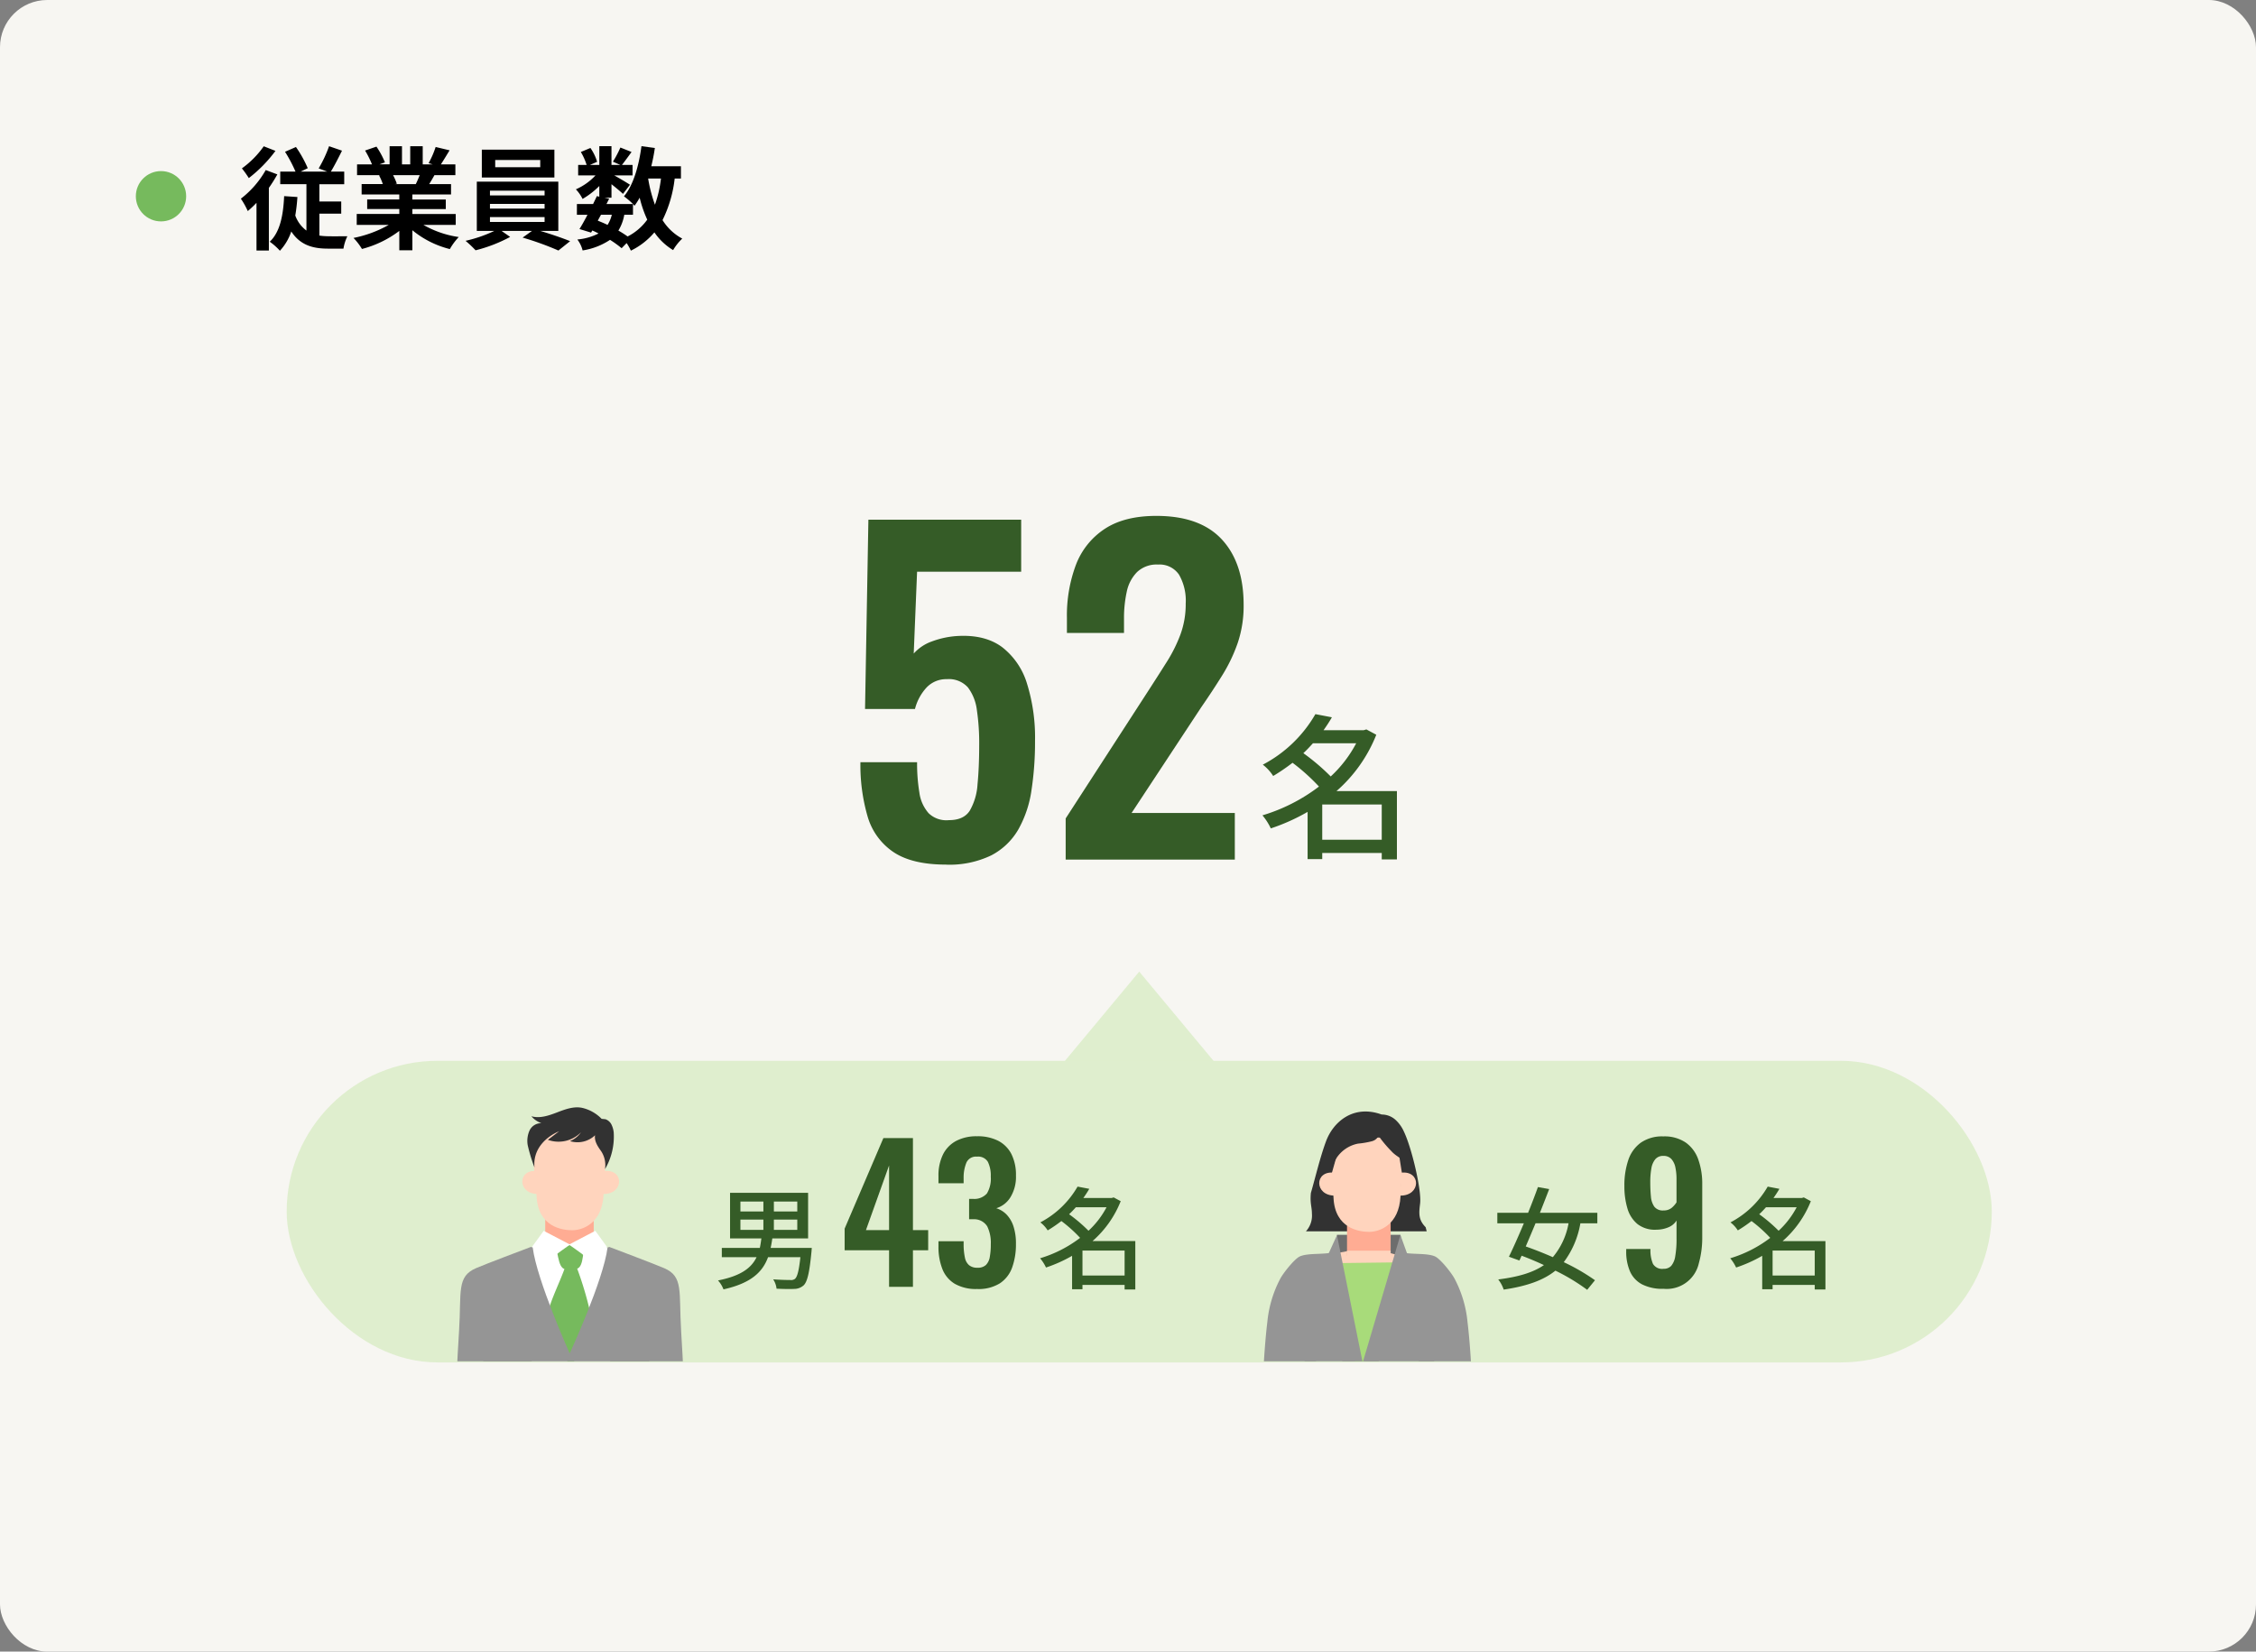 <svg id="img_01" xmlns="http://www.w3.org/2000/svg" xmlns:xlink="http://www.w3.org/1999/xlink" width="478" height="350" viewBox="0 0 478 350">
  <rect x="0" y="0" width="478" height="350" fill="#808080" stroke="none"/>
  <defs>
    <clipPath id="clip-path">
      <rect id="長方形_8504" data-name="長方形 8504" width="55.775" height="55.775" transform="translate(261.598 232.702)" fill="none"/>
    </clipPath>
    <clipPath id="clip-path-2">
      <rect id="長方形_8507" data-name="長方形 8507" width="55.775" height="55.775" transform="translate(93.624 232.702)" fill="none"/>
    </clipPath>
  </defs>
  <rect id="長方形_8498" data-name="長方形 8498" width="478" height="350" rx="10" fill="#f7f6f2"/>
  <g id="グループ_8635" data-name="グループ 8635" opacity="0.3">
    <rect id="長方形_8499" data-name="長方形 8499" width="361.279" height="63.919" rx="31.959" transform="translate(60.741 224.801)" fill="#a8db7a"/>
  </g>
  <rect id="長方形_8500" data-name="長方形 8500" width="425.198" height="240.39" transform="translate(28.782 77.742)" fill="none"/>
  <g id="グループ_8636" data-name="グループ 8636" opacity="0.3">
    <path id="パス_23655" data-name="パス 23655" d="M241.381,205.9l-15.758,18.927h31.515Z" fill="#a8db7a"/>
  </g>
  <g id="グループ_8637" data-name="グループ 8637">
    <path id="パス_23656" data-name="パス 23656" d="M200.449,183.224q-7.2,0-11.161-2.668A13.65,13.65,0,0,1,183.819,173a38.944,38.944,0,0,1-1.512-11.472h12.005a37.807,37.807,0,0,0,.489,6.447,8.248,8.248,0,0,0,1.957,4.358,5.4,5.4,0,0,0,4.313,1.467q3.112,0,4.4-2a12.7,12.7,0,0,0,1.646-5.6q.354-3.6.355-8.4a47.722,47.722,0,0,0-.489-7.292,9.989,9.989,0,0,0-1.912-4.847,5.423,5.423,0,0,0-4.447-1.734,5.708,5.708,0,0,0-4.269,1.734,10.48,10.48,0,0,0-2.49,4.58H183.284l.711-40.108h32.371v11.027H194.311l-.711,17.342a9.247,9.247,0,0,1,3.869-2.579,18.555,18.555,0,0,1,5.647-1.156q5.689-.267,9.249,2.4a15.429,15.429,0,0,1,5.247,7.737,38.457,38.457,0,0,1,1.69,12.094,67.787,67.787,0,0,1-.756,10.494,23.728,23.728,0,0,1-2.8,8.315,14.157,14.157,0,0,1-5.736,5.469,20.384,20.384,0,0,1-9.56,1.957Z" fill="#355c27"/>
    <path id="パス_23657" data-name="パス 23657" d="M225.794,182.156v-8.715l17.786-27.479q1.954-3.022,3.69-5.78a31.317,31.317,0,0,0,2.846-5.736,18.586,18.586,0,0,0,1.111-6.537,11.055,11.055,0,0,0-1.423-6.136,4.965,4.965,0,0,0-4.446-2.134,6.012,6.012,0,0,0-4.447,1.6,8.318,8.318,0,0,0-2.179,4.18,26.017,26.017,0,0,0-.578,5.691v3.023H226.06v-3.2a30.5,30.5,0,0,1,1.912-11.25,15.815,15.815,0,0,1,6.092-7.6q4.179-2.755,10.938-2.757,9.249,0,13.873,4.98t4.625,13.874a24.546,24.546,0,0,1-1.245,8.048,34.156,34.156,0,0,1-3.291,6.892q-2.046,3.291-4.446,6.759l-14.762,22.411h21.876v9.871H225.793Z" fill="#355c27"/>
    <path id="パス_23658" data-name="パス 23658" d="M295.965,182.124h-3.2v-1.368H280.155v1.3h-3.1V172.051a41.759,41.759,0,0,1-7.8,3.5,12.6,12.6,0,0,0-1.768-2.768,37.387,37.387,0,0,0,11.975-6.1,42.058,42.058,0,0,0-5.6-5.037,42.147,42.147,0,0,1-4.1,2.8,9.449,9.449,0,0,0-2.2-2.4,27.65,27.65,0,0,0,11.141-10.707l3.5.667c-.534.934-1.134,1.834-1.768,2.735h8.506l.567-.167,2.1,1.134a31.041,31.041,0,0,1-8.439,11.941h12.809v14.477Zm-17.778-24.617c-.634.7-1.3,1.435-2.035,2.1a45.941,45.941,0,0,1,5.8,4.937,26.1,26.1,0,0,0,5.4-7.038h-9.173Zm14.576,20.447v-7.472H280.155v7.472Z" fill="#355c27"/>
  </g>
  <g id="グループ_8642" data-name="グループ 8642">
    <g id="グループ_8638" data-name="グループ 8638">
      <path id="パス_23659" data-name="パス 23659" d="M334.85,259.232a19.1,19.1,0,0,1-3.52,8.244,43.463,43.463,0,0,1,6.614,3.827l-1.653,2.031a42.55,42.55,0,0,0-6.732-4.062c-2.551,2.055-6.047,3.283-10.96,4.015a7.012,7.012,0,0,0-1.157-2.149c4.275-.543,7.393-1.464,9.685-3.047-1.583-.732-3.189-1.417-4.724-1.984l-.473,1.016-2.22-.8c.921-1.89,2.055-4.441,3.165-7.086h-5.622v-2.22h6.519c.756-1.89,1.488-3.779,2.079-5.457l2.386.425c-.59,1.559-1.275,3.283-1.96,5.031h12.165v2.22h-3.59Zm-9.5,0c-.708,1.7-1.417,3.378-2.078,4.913,1.818.638,3.8,1.417,5.74,2.268a15.285,15.285,0,0,0,3.331-7.181h-6.992Z" fill="#355c27"/>
      <path id="パス_23660" data-name="パス 23660" d="M352.419,273.123a9.457,9.457,0,0,1-4.474-.934,5.691,5.691,0,0,1-2.568-2.724,10.461,10.461,0,0,1-.817-4.357v-.428H349.7a7.317,7.317,0,0,0,.525,3.151,2.253,2.253,0,0,0,2.237,1.05,2.128,2.128,0,0,0,1.634-.623,4.146,4.146,0,0,0,.856-2.062,21.116,21.116,0,0,0,.272-3.774v-3.774a3.638,3.638,0,0,1-1.634,1.4,6.546,6.546,0,0,1-2.607.544,6.014,6.014,0,0,1-4.027-1.187,6.694,6.694,0,0,1-2.14-3.327,16.226,16.226,0,0,1-.642-4.747,16.65,16.65,0,0,1,.817-5.466,7.49,7.49,0,0,1,2.646-3.7,7.892,7.892,0,0,1,4.785-1.342,8,8,0,0,1,4.747,1.3,7.4,7.4,0,0,1,2.665,3.6,15.3,15.3,0,0,1,.836,5.252v11.166a20.01,20.01,0,0,1-.72,5.564,6.979,6.979,0,0,1-7.529,5.408Zm.039-16.613a2.588,2.588,0,0,0,1.731-.544,5.065,5.065,0,0,0,1.031-1.167v-4.9a12.079,12.079,0,0,0-.233-2.471,3.844,3.844,0,0,0-.836-1.79,2.19,2.19,0,0,0-1.731-.681,2.111,2.111,0,0,0-1.692.7,4.081,4.081,0,0,0-.836,1.945,15.993,15.993,0,0,0-.233,2.918q0,1.673.136,3.035a4.33,4.33,0,0,0,.72,2.159,2.248,2.248,0,0,0,1.945.8Z" fill="#355c27"/>
      <path id="パス_23661" data-name="パス 23661" d="M386.774,273.262h-2.268v-.968h-8.929v.921h-2.2v-7.086a29.519,29.519,0,0,1-5.527,2.48,8.938,8.938,0,0,0-1.252-1.96,26.436,26.436,0,0,0,8.479-4.323,29.752,29.752,0,0,0-3.968-3.566,29.759,29.759,0,0,1-2.9,1.984,6.712,6.712,0,0,0-1.559-1.7,19.574,19.574,0,0,0,7.889-7.582l2.48.472c-.378.662-.8,1.3-1.252,1.937h6.023l.4-.118,1.488.8a21.976,21.976,0,0,1-5.976,8.456h9.07v10.251Zm-12.59-17.432c-.449.5-.921,1.016-1.441,1.488a32.474,32.474,0,0,1,4.11,3.5,18.465,18.465,0,0,0,3.826-4.984h-6.5Zm10.322,14.479v-5.291h-8.929v5.291Z" fill="#355c27"/>
    </g>
    <g id="グループ_8641" data-name="グループ 8641" clip-path="url(#clip-path)">
      <g id="グループ_8640" data-name="グループ 8640">
        <g id="グループ_8639" data-name="グループ 8639">
          <path id="パス_23662" data-name="パス 23662" d="M300.892,255.021c.344-2.591-1.7-11.6-3.441-15.233a7.485,7.485,0,0,0-1.783-2.486,4.362,4.362,0,0,0-2.92-1.116h0c-6-2.171-10.275,1.561-11.8,5.7-1.278,3.465-2.177,7.39-3.2,10.93-.213,2.252.217,2.887.222,4.391a4.941,4.941,0,0,1-1.268,3.728h25.581l-.215-.868c-1.514-1.528-1.463-2.839-1.17-5.049Z" fill="#323232"/>
          <path id="パス_23663" data-name="パス 23663" d="M299.862,265.909l-24.219.338.857,21.593s-2.628,18.618-2.409,18.618c4.381,0,13.69-4.928,13.69-4.928s10.4,4.958,14.791,4.958c3.444,0,2.626-10.564,2.626-10.564l-5.335-30.014Z" fill="#959595"/>
          <path id="パス_23664" data-name="パス 23664" d="M271.184,271.128a24.683,24.683,0,0,0-2.664,9.058c-1.365,11.21-1.5,32.2-1.5,32.2l2.972-.116,4.409.516,8.687-47.611c-1.927.831-5.724.238-7.651,1.07-1.172.506-3.684,3.7-4.251,4.881Z" fill="#959595"/>
          <rect id="長方形_8501" data-name="長方形 8501" width="14.35" height="5.029" transform="translate(282.836 264.768)" fill="#ffd4bd"/>
          <path id="パス_23665" data-name="パス 23665" d="M283.278,261.679l-.371,3.936,7.093-1.3,7.47,2.014-.755-4.649Z" fill="#6d6d6d"/>
          <rect id="長方形_8502" data-name="長方形 8502" width="9.243" height="7.971" transform="translate(285.407 258.103)" fill="#ffac93"/>
          <rect id="長方形_8503" data-name="長方形 8503" width="9.243" height="1.293" transform="translate(285.407 265.043)" fill="#ffd4bd"/>
          <path id="パス_23666" data-name="パス 23666" d="M279.764,276.66c-.037-.052-.034-.019,0,0Z" fill="#505050"/>
          <path id="パス_23667" data-name="パス 23667" d="M279.831,276.738c0,.008,0,.013,0,.013.01.033.01.035,0,.007A.066.066,0,0,0,279.831,276.738Z" fill="#505050"/>
          <path id="パス_23668" data-name="パス 23668" d="M270.324,323.544c.081.716.265,1.566.887,1.872l-1.379-6.206.492,4.334Z" fill="#ffd4bd"/>
          <path id="パス_23669" data-name="パス 23669" d="M282.782,280.261l5.078,9.7,6.42-7.638,2.492-14.814-14.493.177Z" fill="#a8db7a"/>
          <path id="パス_23670" data-name="パス 23670" d="M288.725,288.763l-5.447-27.009-5.232,11.484s7.247,18.528,10.279,22.877l12.026-24.321-3.636-10.082-7.989,27.051Z" fill="#959595"/>
          <path id="パス_23671" data-name="パス 23671" d="M295.852,241.125l-11.506-.171-2.135,7.563s.238,3.324.335,5.343c.31,6.455,5.388,7.193,7.553,7.193s6.329-1.407,6.64-7.547c.117-2.313.331-3.971.294-4.953l-1.18-7.427Z" fill="#ffd4bd"/>
          <path id="パス_23672" data-name="パス 23672" d="M282.865,253.37l-.153-4.852C278.43,247.973,278.43,253.419,282.865,253.37Z" fill="#ffd4bd"/>
          <path id="パス_23673" data-name="パス 23673" d="M296.84,248.518l-.153,4.852C301.122,253.419,301.122,247.973,296.84,248.518Z" fill="#ffd4bd"/>
          <path id="パス_23674" data-name="パス 23674" d="M283.263,239.689l-.828,7.206a7.071,7.071,0,0,1,5.317-4.544,18.564,18.564,0,0,0,2.943-.507,2.215,2.215,0,0,0,1.643-2.155h-9.075Z" fill="#323232"/>
          <path id="パス_23675" data-name="パス 23675" d="M291.865,240.384a25.493,25.493,0,0,0,2.962,3.589c.861.992,2.557,1.823,3.589,2.62a35.952,35.952,0,0,0-.98-5.937c-1.519-.133-4.051-.139-5.57-.271Z" fill="#323232"/>
        </g>
        <path id="パス_23676" data-name="パス 23676" d="M308.276,271.128a24.683,24.683,0,0,1,2.664,9.058c1.365,11.21,1.5,32.2,1.5,32.2l-2.972-.116-4.409.516-8.687-47.611c1.927.831,5.724.238,7.651,1.07,1.172.506,3.684,3.7,4.251,4.881Z" fill="#959595"/>
      </g>
    </g>
  </g>
  <g id="グループ_8643" data-name="グループ 8643">
    <path id="パス_23677" data-name="パス 23677" d="M171.927,265.348c-.425,4.394-.874,6.283-1.653,7.039a3.032,3.032,0,0,1-2.055.756c-.756.047-2.2.024-3.685-.047a4.581,4.581,0,0,0-.709-1.984c1.488.118,3,.142,3.59.142a1.384,1.384,0,0,0,1.016-.236c.5-.425.85-1.748,1.157-4.606h-6.85c-1.157,3.165-3.614,5.527-9.448,6.827a6,6,0,0,0-1.157-1.89c4.889-.969,7.086-2.669,8.172-4.937h-7.369v-1.96h8.054c.142-.638.236-1.323.331-2.008h-6.638v-9.661h16.535v9.661h-7.583c-.094.685-.212,1.37-.354,2.008H172l-.071.9Zm-15.046-8.622h4.866v-2.1h-4.866Zm0,3.9h4.866V258.45h-4.866Zm12.046-6h-4.96v2.1h4.96v-2.1Zm0,3.827h-4.96v2.173h4.96Z" fill="#355c27"/>
    <path id="パス_23678" data-name="パス 23678" d="M188.377,272.7v-7.743h-9.416v-4.591l8.209-19.181h6.264v19.492h3.229v4.28h-3.229V272.7h-5.058Zm-4.9-12.022h4.9v-13.7Z" fill="#355c27"/>
    <path id="パス_23679" data-name="パス 23679" d="M207.052,273.161a9.036,9.036,0,0,1-4.766-1.109,6.355,6.355,0,0,1-2.626-3.151,12.774,12.774,0,0,1-.817-4.766v-1.089h5.33v.934a13.436,13.436,0,0,0,.272,2.529,2.812,2.812,0,0,0,.875,1.6,2.651,2.651,0,0,0,1.77.544,2.508,2.508,0,0,0,1.809-.583,3.123,3.123,0,0,0,.817-1.712,14.667,14.667,0,0,0,.214-2.685,7.925,7.925,0,0,0-.759-3.793,3.264,3.264,0,0,0-2.938-1.5h-.9v-4.318h.817a3.54,3.54,0,0,0,2.957-1.148,6.08,6.08,0,0,0,.817-3.56,6.665,6.665,0,0,0-.6-3.112,2.381,2.381,0,0,0-2.315-1.128,2.208,2.208,0,0,0-2.237,1.245,8.265,8.265,0,0,0-.6,3.229v1.167h-5.33v-1.518a10.045,10.045,0,0,1,.953-4.572,6.561,6.561,0,0,1,2.782-2.879,9.179,9.179,0,0,1,4.436-.992,9.526,9.526,0,0,1,4.513.973,6.5,6.5,0,0,1,2.782,2.821,9.81,9.81,0,0,1,.953,4.533,8.258,8.258,0,0,1-1.167,4.591,5.358,5.358,0,0,1-3,2.334,5.176,5.176,0,0,1,2.179,1.342,6.5,6.5,0,0,1,1.459,2.49,11.536,11.536,0,0,1,.525,3.716,14.412,14.412,0,0,1-.8,5,6.72,6.72,0,0,1-2.607,3.365,8.544,8.544,0,0,1-4.8,1.206Z" fill="#355c27"/>
    <path id="パス_23680" data-name="パス 23680" d="M240.55,273.261h-2.268v-.968h-8.929v.921h-2.2v-7.086a29.52,29.52,0,0,1-5.527,2.48,8.938,8.938,0,0,0-1.252-1.96,26.435,26.435,0,0,0,8.479-4.323,29.751,29.751,0,0,0-3.968-3.566,29.759,29.759,0,0,1-2.9,1.984,6.712,6.712,0,0,0-1.559-1.7,19.574,19.574,0,0,0,7.889-7.582l2.48.472c-.378.662-.8,1.3-1.252,1.937h6.023l.4-.118,1.488.8a21.976,21.976,0,0,1-5.976,8.456h9.07v10.251Zm-12.59-17.432c-.449.5-.921,1.016-1.441,1.488a32.476,32.476,0,0,1,4.11,3.5,18.466,18.466,0,0,0,3.826-4.984h-6.5Zm10.322,14.479v-5.291h-8.929v5.291Z" fill="#355c27"/>
  </g>
  <g id="グループ_8645" data-name="グループ 8645">
    <g id="mod-h3">
      <g id="質問事項が入ります" style="isolation: isolate">
        <g id="グループ_8644" data-name="グループ 8644" style="isolation: isolate">
          <path id="パス_23681" data-name="パス 23681" d="M58.764,36.957a31.671,31.671,0,0,1-1.795,2.858V53.089H54.347V42.98A21.025,21.025,0,0,1,52.5,44.728a17.122,17.122,0,0,0-1.464-2.622,20.166,20.166,0,0,0,5.268-6.07l2.457.921Zm-.4-4.984a29.066,29.066,0,0,1-5.645,5.764,21.626,21.626,0,0,0-1.464-2.055A19.739,19.739,0,0,0,55.882,31Zm9.307,17.952a13.787,13.787,0,0,0,2.008.142c.638.024,3.094,0,3.921,0a9.2,9.2,0,0,0-.827,2.622H69.464c-3.236,0-5.882-.779-7.748-3.638a11.163,11.163,0,0,1-2.41,4.086,13.167,13.167,0,0,0-2.149-1.913c2.173-2.055,2.858-5.551,3.047-9.661l2.811.189a37.861,37.861,0,0,1-.449,3.921,6.818,6.818,0,0,0,2.362,3.188V39.035H59.377V36.366h3.236a30.149,30.149,0,0,0-2.22-4.2l2.314-1.016a25.6,25.6,0,0,1,2.5,4.488l-1.512.732h5.646l-1.819-.685a26.778,26.778,0,0,0,2.2-4.7l2.74.945c-.779,1.583-1.63,3.236-2.362,4.441h2.834v2.669H67.667v3.661H72.3V45.27h-4.63v4.653Z"/>
          <path id="パス_23682" data-name="パス 23682" d="M89.709,47.657A21.108,21.108,0,0,0,97.2,50.232a13.23,13.23,0,0,0-1.89,2.551,20.155,20.155,0,0,1-7.937-3.992v4.252H84.606v-4.11a22.41,22.41,0,0,1-7.913,3.827A13.1,13.1,0,0,0,74.9,50.422a24.78,24.78,0,0,0,7.464-2.764H75.583V45.343h9.023V44.3H77.8V42.273h6.8V41.21H76.622v-2.2H81.11a10.518,10.518,0,0,0-.8-1.842l.283-.047H75.653V34.833h3.165A21.222,21.222,0,0,0,77.354,31.9l2.409-.827a17.878,17.878,0,0,1,1.795,3.331l-1.158.425h2.149V30.982h2.622v3.851h1.748V30.982h2.646v3.851h2.1l-.85-.26a19.007,19.007,0,0,0,1.488-3.425l2.953.708c-.661,1.087-1.3,2.149-1.842,2.977h3.071v2.291H92.046c-.378.685-.756,1.323-1.11,1.89h4.63v2.2h-8.2v1.063h7.086v2.031H87.37v1.039h9.188v2.315h-6.85ZM83.284,37.122a12.611,12.611,0,0,1,.8,1.819l-.4.071H88.1c.283-.567.566-1.252.827-1.89H83.283Z"/>
          <path id="パス_23683" data-name="パス 23683" d="M114.465,48.932c2.22.662,4.7,1.512,6.331,2.173l-2.48,1.984a63.057,63.057,0,0,0-7.582-2.74l1.984-1.417H106.27l1.819,1.276a31.478,31.478,0,0,1-7.322,2.834,24.608,24.608,0,0,0-2.126-2.008,28.792,28.792,0,0,0,6.094-2.1h-3.708V38.491h17.267v10.44h-3.827Zm3-11.314H102.088V31.713h15.377Zm-13.653,3.8h11.574V40.405H103.812Zm0,2.787h11.574v-.992H103.812Zm0,2.834h11.574V46H103.812Zm10.653-13.133h-9.542v1.535h9.542Z"/>
          <path id="パス_23684" data-name="パス 23684" d="M142.952,37.831a26.571,26.571,0,0,1-2.575,8.811,11.1,11.1,0,0,0,4.181,3.921A10.849,10.849,0,0,0,142.621,53a12.823,12.823,0,0,1-3.968-3.756,15.35,15.35,0,0,1-4.984,3.874,10.731,10.731,0,0,0-.9-1.606L131.709,52.6a22.381,22.381,0,0,0-2.457-1.772,14.472,14.472,0,0,1-5.811,2.244,6.2,6.2,0,0,0-1.11-2.315,12.439,12.439,0,0,0,4.488-1.275,13.641,13.641,0,0,0-1.323-.638l-.26.449-2.457-.756c.52-.827,1.11-1.89,1.7-3.023h-2.244V43.241h3.425c.283-.59.567-1.157.8-1.677l.52.118V39.414a16.982,16.982,0,0,1-3.543,2.74,8.466,8.466,0,0,0-1.417-2.031,12.56,12.56,0,0,0,4.157-2.953H122.5V34.949h1.795a12.509,12.509,0,0,0-1.229-2.74l2.032-.851a10.081,10.081,0,0,1,1.417,2.929L125,34.948h1.984V30.98h2.575v3.968h1.866l-1.559-.685a22.813,22.813,0,0,0,1.583-3l2.362.945c-.732,1.016-1.464,2.008-2.031,2.74h2.244v2.221h-3.874c1.134.638,2.811,1.629,3.331,1.984l-1.488,1.937c-.52-.5-1.512-1.323-2.433-2.055v2.858h-1.512l1.016.212-.567,1.134h5.622a16.5,16.5,0,0,0-1.913-1.63c2.008-2.409,3.142-6.425,3.708-10.629l2.835.378c-.189,1.323-.449,2.622-.756,3.874h6.283v2.6h-1.323Zm-16.3,8.929c.708.283,1.394.567,2.078.9a7.186,7.186,0,0,0,.9-2.149h-2.292l-.685,1.252Zm5.622-1.252a9.556,9.556,0,0,1-1.252,3.354,22.067,22.067,0,0,1,1.96,1.252,11.6,11.6,0,0,0,4.157-3.566,25.046,25.046,0,0,1-1.606-4.653,15.061,15.061,0,0,1-1.086,1.7c-.094-.1-.189-.213-.331-.354V45.51h-1.842Zm5.055-7.677a29.82,29.82,0,0,0,1.441,5.551,25.25,25.25,0,0,0,1.275-5.551h-2.716Z"/>
        </g>
      </g>
    </g>
    <g id="グループ_6553" data-name="グループ 6553">
      <g id="楕円形_88" data-name="楕円形 88">
        <circle id="楕円形_344" data-name="楕円形 344" cx="5.331" cy="5.331" r="5.331" transform="translate(28.782 36.257)" fill="#76ba5d"/>
      </g>
    </g>
  </g>
  <g id="グループ_8649" data-name="グループ 8649" clip-path="url(#clip-path-2)">
    <g id="グループ_8648" data-name="グループ 8648">
      <g id="グループ_8647" data-name="グループ 8647">
        <g id="グループ_8646" data-name="グループ 8646">
          <path id="パス_23685" data-name="パス 23685" d="M137.716,282.274l-35.695-.831c.13,2.429.67,12.475.67,12.475l-.567,14.463c-.033,3.047-1.566,12.078-.1,13.133s12.178,2.4,17.659-1.459l1.758-9.834.486,10.217c1.938,2.064,15.073,1.69,16.2.943s-.869-20.495-.869-20.495l.462-18.611Z" fill="#959595"/>
          <rect id="長方形_8505" data-name="長方形 8505" width="16.617" height="24.044" transform="translate(112.659 264.433)" fill="#fff"/>
          <path id="パス_23686" data-name="パス 23686" d="M119.68,268.7c-1.435,4-3.758,8.129-4.183,12.355l5.512,8.6,4.631-8.694a73.667,73.667,0,0,0-3.4-12.261h-2.557Z" fill="#76ba5d"/>
          <rect id="長方形_8506" data-name="長方形 8506" width="10.275" height="6.142" transform="translate(115.522 257.761)" fill="#ffac93"/>
          <path id="パス_23687" data-name="パス 23687" d="M110.786,278.819c-.039-.055-.035-.02,0,0Z" fill="#ffecda"/>
          <path id="パス_23688" data-name="パス 23688" d="M110.856,278.9c0,.008,0,.014,0,.013.01.034.011.037,0,.007a.166.166,0,0,0-.006-.021Z" fill="#ffecda"/>
          <path id="パス_23689" data-name="パス 23689" d="M115.754,238.687l-2.986,4.921.39,4.248s.436,3.643.534,5.662c.31,6.455,5.388,7.193,7.553,7.193s6.329-1.407,6.64-7.547c.117-2.313.331-3.971.294-4.953l.564-7.9-12.989-1.629Z" fill="#ffd4bd"/>
          <path id="パス_23690" data-name="パス 23690" d="M114.011,253.029l-.153-4.852C109.576,247.633,109.576,253.078,114.011,253.029Z" fill="#ffd4bd"/>
          <path id="パス_23691" data-name="パス 23691" d="M127.987,248.177l-.153,4.852C132.269,253.078,132.269,247.633,127.987,248.177Z" fill="#ffd4bd"/>
          <path id="パス_23692" data-name="パス 23692" d="M129.56,238.316a2.265,2.265,0,0,0-1.274-1.13l-.815-.085a8.384,8.384,0,0,0-3.972-2.292c-1.82-.45-3.7.251-5.453.924s-3.657,1.337-5.458.818a4.93,4.93,0,0,0,2.147,1.474,2.7,2.7,0,0,0-2.534,1.548,5.351,5.351,0,0,0-.395,3.083,33.732,33.732,0,0,0,1.444,4.749c-.4-3.845,2.391-6.482,5.218-7.672l-2.387,1.817a6.687,6.687,0,0,0,7.024-1.6,5.169,5.169,0,0,1-2.348,1.869,5.39,5.39,0,0,0,5.326-1.24c-.205,1.221.562,2.37,1.286,3.374a5.356,5.356,0,0,1,.814,3.812,13.57,13.57,0,0,0,1.85-7.775,4.885,4.885,0,0,0-.473-1.672Z" fill="#323232"/>
        </g>
        <path id="パス_23693" data-name="パス 23693" d="M120.635,268.84h.628c2.594.767,2.01-3.354,2.74-5.1l-6.439.116c.873,1.683.551,5.967,3.072,4.987Z" fill="#76ba5d"/>
        <path id="パス_23694" data-name="パス 23694" d="M112.741,264.216l2.147,4.624,3.072-3.072s2.246-1.652,2.835-2.009l-5.6-2.929Z" fill="#fff"/>
        <path id="パス_23695" data-name="パス 23695" d="M120.536,263.759c.589.358,2.835,2.009,2.835,2.009l3.072,3.072,2.147-4.624-2.453-3.386-5.6,2.929Z" fill="#fff"/>
      </g>
      <path id="パス_23696" data-name="パス 23696" d="M144.322,282.031c-.521-8.352.544-11.5-3.606-13.29-2.1-.909-11.608-4.491-11.608-4.491l-.381.114c-.863,6.947-8.018,22.44-8.018,22.44s-6.974-15.493-7.837-22.44h-.013l-.379-.114-.217.082h-.007v0c-1.44.543-9.473,3.58-11.385,4.407-4.15,1.794-3.085,4.938-3.606,13.29-.839,13.463-1.193,25.36-.761,38.846l8.177.228H136.9l8.177-.228c.433-13.486.078-25.383-.761-38.846Z" fill="#959595"/>
    </g>
  </g>
</svg>
